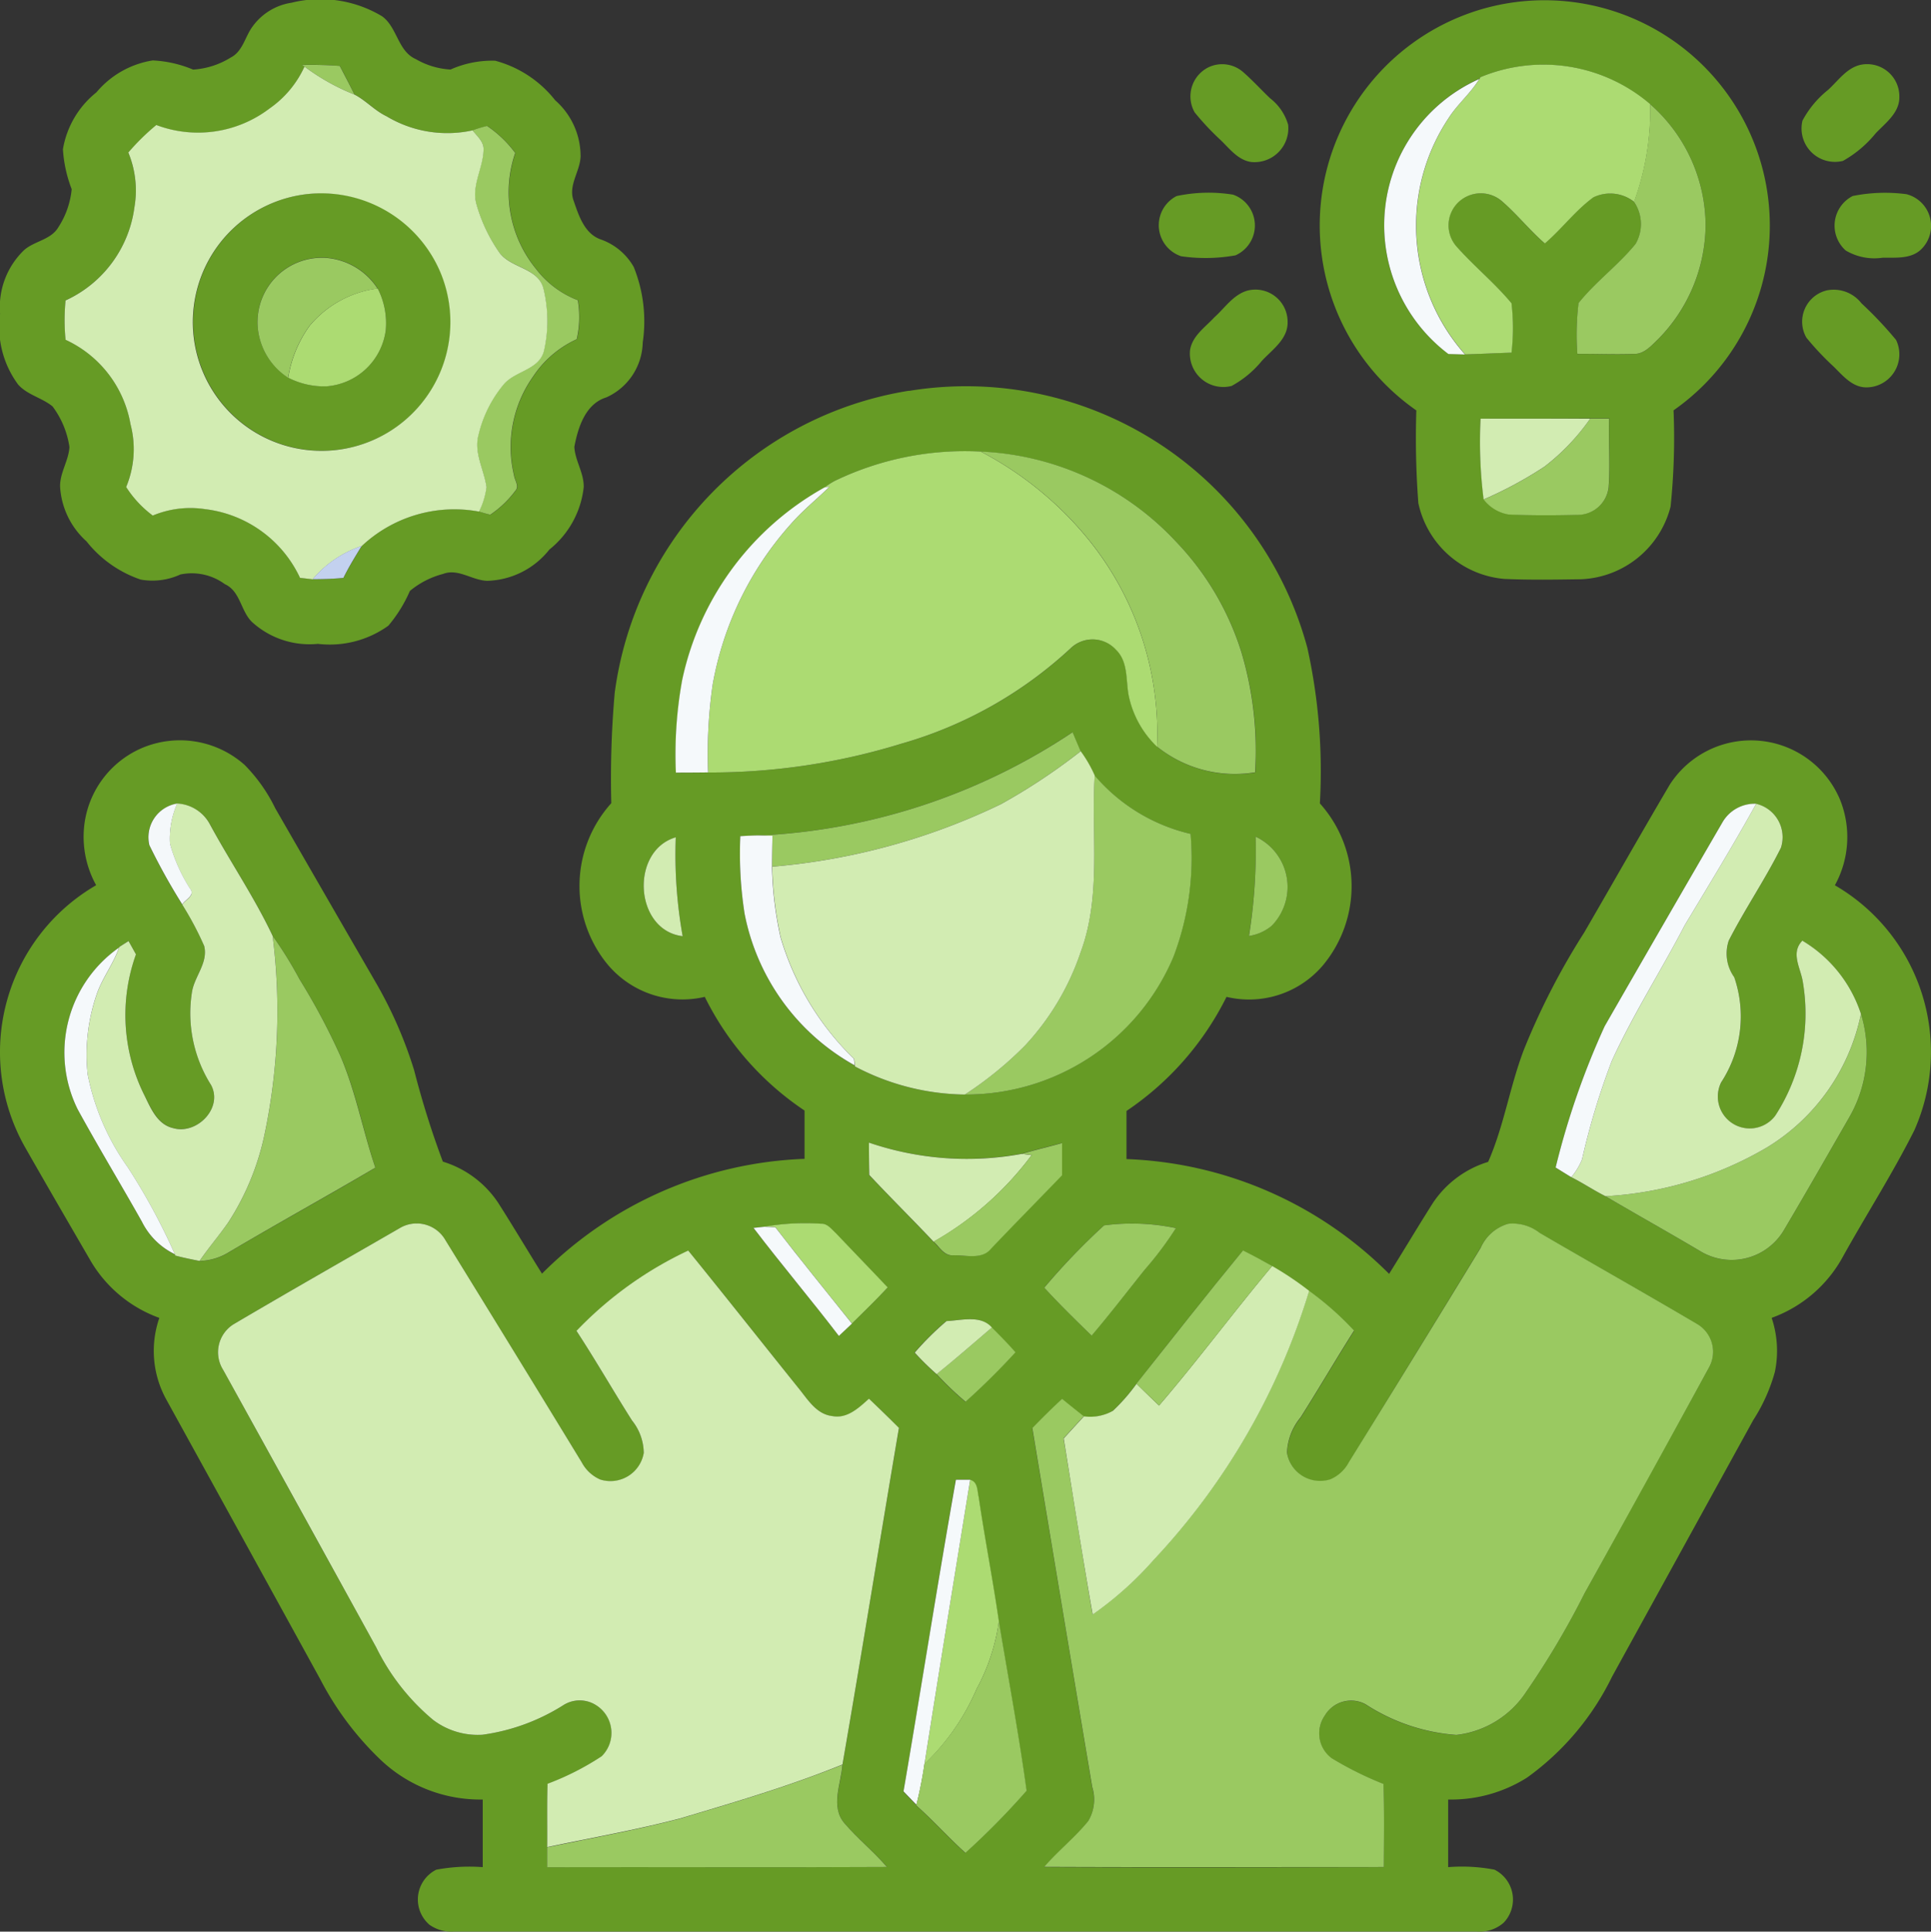 <?xml version="1.0" encoding="UTF-8"?>
<svg xmlns="http://www.w3.org/2000/svg" width="59.987" height="60" viewBox="0 0 59.987 60">
  <rect x="0" y="0" width="59.987" height="60" fill="#333333" stroke="none"/>
  <g id="Group_2706" data-name="Group 2706" transform="translate(-1228.058 -4088.5)">
    <g id="Group_2681" data-name="Group 2681" transform="translate(1228.058 4088.5)">
      <g id="Group_2677" data-name="Group 2677">
        <path id="Path_3160" data-name="Path 3160" d="M25.089,16.07a3.724,3.724,0,0,1,2.815.421c.477.347.485,1.085,1.051,1.332a2.412,2.412,0,0,0,1.075.322,3.174,3.174,0,0,1,1.386-.274A3.525,3.525,0,0,1,33.281,19.1a2.312,2.312,0,0,1,.789,1.75c-.02.47-.395.9-.214,1.376.159.462.339,1.027.851,1.2a1.9,1.9,0,0,1,1.015.854A4.512,4.512,0,0,1,36,26.628a1.915,1.915,0,0,1-1.129,1.7c-.652.2-.881.934-.995,1.536.022.43.3.81.291,1.25A2.872,2.872,0,0,1,33.1,33.055a2.544,2.544,0,0,1-1.931.971c-.47-.013-.9-.394-1.371-.214a2.657,2.657,0,0,0-1.031.529,4.353,4.353,0,0,1-.669,1.079,3.113,3.113,0,0,1-2.187.564,2.653,2.653,0,0,1-2.054-.684c-.349-.345-.357-.954-.839-1.171a1.735,1.735,0,0,0-1.38-.3,2.072,2.072,0,0,1-1.231.159A3.632,3.632,0,0,1,18.721,32.8a2.475,2.475,0,0,1-.82-1.695c-.011-.435.267-.81.29-1.236a2.771,2.771,0,0,0-.524-1.26c-.327-.269-.782-.355-1.071-.681a3.007,3.007,0,0,1-.559-2.194,2.456,2.456,0,0,1,.749-1.984c.324-.282.832-.316,1.061-.707a2.618,2.618,0,0,0,.414-1.182,4.139,4.139,0,0,1-.272-1.24,2.863,2.863,0,0,1,1.04-1.767,2.861,2.861,0,0,1,1.749-.992,3.667,3.667,0,0,1,1.254.285,2.514,2.514,0,0,0,1.17-.375c.374-.19.442-.645.675-.959A1.825,1.825,0,0,1,25.089,16.07ZM25.414,18l.08.05a3.2,3.2,0,0,1-1.087,1.311,3.668,3.668,0,0,1-3.516.512,7.027,7.027,0,0,0-.87.855,3.068,3.068,0,0,1,.19,1.7,3.716,3.716,0,0,1-2.139,2.886,6.146,6.146,0,0,0,0,1.222,3.557,3.557,0,0,1,2.017,2.622,3.05,3.05,0,0,1-.135,1.951,3.362,3.362,0,0,0,.827.887,3.032,3.032,0,0,1,1.619-.2,3.741,3.741,0,0,1,2.955,2.135c.131.014.262.03.394.045.32,0,.639-.014.956-.04.169-.344.369-.669.569-.994a4.2,4.2,0,0,1,3.642-1.069c.117.038.236.071.355.1a3.2,3.2,0,0,0,.777-.741c.134-.142-.021-.329-.04-.486a3.792,3.792,0,0,1,.595-3.067,3.223,3.223,0,0,1,1.354-1.157,3.1,3.1,0,0,0,.034-1.21,2.972,2.972,0,0,1-1.3-.975,3.762,3.762,0,0,1-.645-3.6,3.579,3.579,0,0,0-.876-.839,3.828,3.828,0,0,0-.451.137,3.665,3.665,0,0,1-2.671-.436c-.367-.172-.637-.492-1-.676-.145-.3-.3-.594-.456-.89A11.523,11.523,0,0,0,25.414,18Z" transform="translate(-16.034 -15.985)" fill="#669b25"></path>
      </g>
      <g id="Group_2678" data-name="Group 2678" transform="translate(40.998 0.008)">
        <path id="Path_3161" data-name="Path 3161" d="M349.149,16.3a7,7,0,0,1,5.875,12.485,20.732,20.732,0,0,1-.092,2.99,3,3,0,0,1-2.769,2.256c-.8.012-1.6.026-2.4-.01a2.992,2.992,0,0,1-2.667-2.357,26.933,26.933,0,0,1-.062-2.877A7,7,0,0,1,349.149,16.3Zm-.126,2.136-.033.05a4.987,4.987,0,0,0-.959,8.545l.517.015c.479-.015.959-.038,1.439-.054a6.706,6.706,0,0,0,0-1.535c-.527-.635-1.177-1.16-1.722-1.779a.992.992,0,0,1,.191-1.455,1.007,1.007,0,0,1,1.21.045c.484.411.877.916,1.357,1.332.527-.451.946-1.022,1.507-1.432a1.2,1.2,0,0,1,1.266.14,1.223,1.223,0,0,1,.05,1.31c-.537.66-1.24,1.171-1.771,1.836a8.321,8.321,0,0,0-.038,1.579c.581-.007,1.162.019,1.742,0,.331.017.559-.26.776-.466a5.1,5.1,0,0,0,1.466-3.521,5.038,5.038,0,0,0-1.724-3.77A5.1,5.1,0,0,0,349.023,18.438Zm.006,10.6a14.27,14.27,0,0,0,.1,2.511,1.231,1.231,0,0,0,.771.466c.711.034,1.426.029,2.139.013a.967.967,0,0,0,.972-.857c.051-.71-.005-1.422.016-2.134l-.587,0C351.3,29.043,350.164,29.041,349.029,29.042Z" transform="translate(-344.033 -16.047)" fill="#669b25"></path>
      </g>
      <path id="Path_3162" data-name="Path 3162" d="M312.447,32a.99.99,0,0,1,1.06.149c.295.257.559.547.841.817a1.6,1.6,0,0,1,.562.822,1.051,1.051,0,0,1-1.149,1.159c-.414-.061-.672-.42-.956-.689a8.187,8.187,0,0,1-.8-.855A1.007,1.007,0,0,1,312.447,32Z" transform="translate(-274.894 -29.915)" fill="#669b25"></path>
      <path id="Path_3163" data-name="Path 3163" d="M465.488,31.895a1,1,0,0,1,1.237.981c.013.5-.431.816-.741,1.145a3.532,3.532,0,0,1-1.01.85,1.037,1.037,0,0,1-1.259-1.249,3.066,3.066,0,0,1,.79-.951C464.814,32.393,465.068,32.008,465.488,31.895Z" transform="translate(-407.721 -29.874)" fill="#669b25"></path>
      <g id="Group_2679" data-name="Group 2679" transform="translate(6.001 5.998)">
        <path id="Path_3164" data-name="Path 3164" d="M67.556,64a4,4,0,1,1-2.9,1.842A4,4,0,0,1,67.556,64Zm-1.511,4.1a2.076,2.076,0,0,0,.95,1.6,2.453,2.453,0,0,0,1.175.269,2.01,2.01,0,0,0,1.855-1.741,2.365,2.365,0,0,0-.25-1.3,2.1,2.1,0,0,0-1.6-.954A2,2,0,0,0,66.045,68.1Z" transform="translate(-64.043 -63.968)" fill="#669b25"></path>
      </g>
      <path id="Path_3165" data-name="Path 3165" d="M304.6,63.989a4.78,4.78,0,0,1,1.754-.044,1.015,1.015,0,0,1,.076,1.885,5.25,5.25,0,0,1-1.69.028A1.017,1.017,0,0,1,304.6,63.989Z" transform="translate(-268.049 -57.899)" fill="#669b25"></path>
      <path id="Path_3166" data-name="Path 3166" d="M472.551,64.01a5.11,5.11,0,0,1,1.667-.057,1.016,1.016,0,0,1,.486,1.687c-.314.337-.809.28-1.224.287a1.747,1.747,0,0,1-1.147-.225A1.034,1.034,0,0,1,472.551,64.01Z" transform="translate(-414.996 -57.922)" fill="#669b25"></path>
      <path id="Path_3167" data-name="Path 3167" d="M313.519,87.939a1,1,0,0,1,1.241.97c.016.537-.474.861-.8,1.214a3.17,3.17,0,0,1-.94.779,1.038,1.038,0,0,1-1.291-1.111c.069-.445.47-.711.754-1.019C312.812,88.479,313.074,88.062,313.519,87.939Z" transform="translate(-274.76 -78.914)" fill="#669b25"></path>
      <path id="Path_3168" data-name="Path 3168" d="M464.664,87.939a1.091,1.091,0,0,1,1.077.4,11.868,11.868,0,0,1,1.076,1.139,1.028,1.028,0,0,1-.907,1.474c-.444.007-.739-.357-1.025-.639a8.855,8.855,0,0,1-.854-.906A1,1,0,0,1,464.664,87.939Z" transform="translate(-407.915 -78.919)" fill="#669b25"></path>
      <g id="Group_2680" data-name="Group 2680" transform="translate(0.001 12.002)">
        <path id="Path_3169" data-name="Path 3169" d="M44.275,112.146a10.978,10.978,0,0,1,12.38,7.992,17.717,17.717,0,0,1,.386,4.821,3.843,3.843,0,0,1,.095,5.03,3.011,3.011,0,0,1-2.995.979,9.21,9.21,0,0,1-3.107,3.544c0,.5,0,1,0,1.495a12.139,12.139,0,0,1,8.158,3.566c.455-.729.895-1.467,1.355-2.194a3.168,3.168,0,0,1,1.722-1.285c.494-1.121.674-2.347,1.112-3.489a22.088,22.088,0,0,1,1.871-3.634c.889-1.531,1.761-3.072,2.662-4.6a3,3,0,0,1,5.294.492,3.1,3.1,0,0,1-.168,2.639,5.987,5.987,0,0,1,2.469,7.61c-.671,1.337-1.481,2.6-2.211,3.91a4.112,4.112,0,0,1-2.222,1.917,3.222,3.222,0,0,1,.1,1.679,5.4,5.4,0,0,1-.674,1.5q-2.192,3.982-4.384,7.966a8.36,8.36,0,0,1-2.64,3.135,4.414,4.414,0,0,1-2.452.681q0,1.05,0,2.1a5.383,5.383,0,0,1,1.44.079,1.038,1.038,0,0,1,.285,1.647A1.13,1.13,0,0,1,61.9,160H30.156a1.175,1.175,0,0,1-.777-.211,1.035,1.035,0,0,1,.212-1.709,5.574,5.574,0,0,1,1.444-.08c0-.7,0-1.4,0-2.1a4.494,4.494,0,0,1-3.175-1.236,9.478,9.478,0,0,1-1.87-2.495q-2.387-4.344-4.78-8.685a3.127,3.127,0,0,1-.221-2.544,4.083,4.083,0,0,1-2.13-1.764c-.687-1.184-1.375-2.367-2.052-3.556a5.993,5.993,0,0,1,2.219-8.12,3.1,3.1,0,0,1-.346-2.021,2.99,2.99,0,0,1,1.819-2.261,3.024,3.024,0,0,1,3.141.547,5.06,5.06,0,0,1,.949,1.344q1.567,2.722,3.14,5.441a13.186,13.186,0,0,1,1.176,2.7,27.532,27.532,0,0,0,.891,2.836,3.176,3.176,0,0,1,1.725,1.289c.461.724.9,1.464,1.355,2.191a12.142,12.142,0,0,1,8.157-3.566q0-.752,0-1.5a9.1,9.1,0,0,1-3.1-3.532,3.033,3.033,0,0,1-3.055-1.051,3.84,3.84,0,0,1,.151-4.965,30.277,30.277,0,0,1,.107-3.435,10.962,10.962,0,0,1,9.14-9.376Zm-2.317,2.8a2.714,2.714,0,0,0-.3.2,8.974,8.974,0,0,0-4.424,5.992,12.949,12.949,0,0,0-.194,2.867q.5,0,1-.006a20.117,20.117,0,0,0,5.992-.891,12.936,12.936,0,0,0,5.264-2.96.982.982,0,0,1,1.42.042c.376.367.3.926.387,1.4a3.053,3.053,0,0,0,.885,1.609,3.86,3.86,0,0,0,3.046.8,10.694,10.694,0,0,0-.419-3.712,8.7,8.7,0,0,0-2.036-3.452,8.808,8.808,0,0,0-6.066-2.8A9.306,9.306,0,0,0,41.958,114.947Zm-2.312,11.01c-.2,0-.406.011-.609.022a12.106,12.106,0,0,0,.132,2.406,6.89,6.89,0,0,0,3.419,4.715l0,.029a7.474,7.474,0,0,0,3.42.874,6.993,6.993,0,0,0,6.482-4.28,8.628,8.628,0,0,0,.531-3.816,5.568,5.568,0,0,1-2.981-1.817,3.959,3.959,0,0,0-.434-.751l-.251-.59A19.148,19.148,0,0,1,39.645,125.956Zm-18.969.3A19.22,19.22,0,0,0,21.7,128.1a9.885,9.885,0,0,1,.682,1.285c.132.534-.322.959-.385,1.469a4.175,4.175,0,0,0,.6,2.852c.379.719-.449,1.551-1.18,1.337-.491-.115-.692-.631-.9-1.036a5.562,5.562,0,0,1-.254-4.361c-.077-.139-.154-.276-.231-.414l-.285.182-.009.024a3.98,3.98,0,0,0-1.287,5.024c.644,1.176,1.34,2.325,2,3.495a2.216,2.216,0,0,0,1.026,1.014l.01.035c.251.064.5.117.756.169a1.842,1.842,0,0,0,.849-.237c1.525-.906,3.084-1.757,4.61-2.662-.387-1.151-.6-2.359-1.09-3.477a20.169,20.169,0,0,0-1.261-2.367,12.348,12.348,0,0,0-.839-1.355c-.564-1.194-1.316-2.3-1.947-3.462a1.221,1.221,0,0,0-1.019-.649A1.061,1.061,0,0,0,20.676,126.255Zm48.882-.726q-1.843,3.171-3.67,6.351a24.587,24.587,0,0,0-1.524,4.39c.161.1.322.2.486.3.364.18.7.41,1.062.591.994.584,2,1.145,2.991,1.734a1.884,1.884,0,0,0,2.564-.7c.684-1.155,1.35-2.32,2.019-3.485a4.049,4.049,0,0,0,.364-3.211,4.14,4.14,0,0,0-1.82-2.274c-.376.385-.051.849.015,1.286a5.822,5.822,0,0,1-.857,4.15.991.991,0,0,1-1.68-1.036,3.743,3.743,0,0,0,.406-3.265,1.26,1.26,0,0,1-.171-1.136c.5-.981,1.13-1.9,1.622-2.885a1.067,1.067,0,0,0-.77-1.366A1.156,1.156,0,0,0,69.558,125.529Zm-14.513.461a16.9,16.9,0,0,1-.21,3.086,1.433,1.433,0,0,0,.706-.316A1.726,1.726,0,0,0,55.045,125.99Zm-17.8,3.095a14.375,14.375,0,0,1-.214-3.072C35.608,126.429,35.74,128.9,37.247,129.085Zm5.786,6.41q0,.5,0,1c.659.7,1.341,1.379,2,2.076.184.165.326.447.61.426.386-.018.891.141,1.171-.205.731-.769,1.476-1.522,2.211-2.286q0-.5,0-1c-.415.116-.835.212-1.249.335A9.423,9.423,0,0,1,43.033,135.495ZM28.444,138.16c-1.721.992-3.449,1.975-5.159,2.984a1.026,1.026,0,0,0-.312,1.412q2.377,4.312,4.757,8.623a6.855,6.855,0,0,0,1.764,2.247,2.3,2.3,0,0,0,1.536.462,6.3,6.3,0,0,0,2.5-.912.945.945,0,0,1,1.027-.006,1.016,1.016,0,0,1,.174,1.591,8.386,8.386,0,0,1-1.682.855c-.02.656-.005,1.311-.011,1.967,0,.206,0,.412,0,.62,3.519-.009,7.037.01,10.556-.009-.412-.48-.907-.879-1.319-1.357-.444-.517-.1-1.226-.062-1.82.6-3.481,1.161-6.971,1.754-10.455-.3-.309-.616-.61-.931-.907-.314.281-.671.627-1.134.54-.511-.06-.784-.546-1.081-.9-1.131-1.415-2.254-2.836-3.4-4.242a11.64,11.64,0,0,0-3.472,2.495c.6.914,1.141,1.862,1.726,2.785a1.63,1.63,0,0,1,.364,1.007,1.049,1.049,0,0,1-1.352.825,1.184,1.184,0,0,1-.574-.534q-2.109-3.45-4.231-6.895A1.029,1.029,0,0,0,28.444,138.16Zm11.338-.05-.336.036c.864,1.134,1.786,2.224,2.652,3.355l.406-.382c.374-.371.752-.736,1.11-1.122-.536-.566-1.077-1.127-1.615-1.691-.132-.121-.256-.3-.459-.287A7.4,7.4,0,0,0,39.783,138.11Zm10.553-.042A20.909,20.909,0,0,0,48.477,140c.472.515.974,1,1.472,1.49.567-.667,1.1-1.362,1.647-2.046a10.494,10.494,0,0,0,.971-1.294A6.616,6.616,0,0,0,50.336,138.067Zm11.7.691c-1.356,2.231-2.729,4.452-4.094,6.679a1.163,1.163,0,0,1-.57.525,1.043,1.043,0,0,1-1.349-.829,1.829,1.829,0,0,1,.421-1.091c.565-.895,1.1-1.811,1.664-2.7a9.423,9.423,0,0,0-1.4-1.236,9.879,9.879,0,0,0-1.15-.772c-.3-.169-.6-.331-.906-.484-1.122,1.364-2.216,2.752-3.312,4.139a5.683,5.683,0,0,1-.735.842,1.442,1.442,0,0,1-.9.172c-.226-.179-.451-.357-.674-.541-.316.294-.624.6-.924.907q.926,5.576,1.86,11.15a1.306,1.306,0,0,1-.126,1.06c-.415.511-.935.925-1.367,1.421,3.517.015,7.035.006,10.552,0,.005-.86.019-1.721-.011-2.581a10.673,10.673,0,0,1-1.609-.8.963.963,0,0,1-.214-1.322.947.947,0,0,1,1.269-.352,5.973,5.973,0,0,0,2.82.952,3.005,3.005,0,0,0,2.169-1.34,25.778,25.778,0,0,0,1.81-3.056q1.942-3.514,3.875-7.031a1,1,0,0,0-.362-1.329c-1.626-.964-3.276-1.889-4.909-2.842a1.355,1.355,0,0,0-.977-.279A1.338,1.338,0,0,0,62.039,138.759Zm-16.6,2.28a9.022,9.022,0,0,0-.989.979,8.6,8.6,0,0,0,.681.669,10.087,10.087,0,0,0,.9.86q.812-.729,1.551-1.536c-.231-.27-.484-.52-.734-.772C46.507,140.838,45.9,141.018,45.443,141.038Zm-1.336,14.611.4.416-.005.016c.534.469,1,1,1.531,1.477a23.419,23.419,0,0,0,1.9-1.93c-.241-1.76-.57-3.51-.861-5.262-.186-1.289-.437-2.566-.626-3.854-.049-.2-.021-.479-.266-.546h-.444C45.164,149.189,44.659,152.423,44.106,155.649Z" transform="translate(-16.04 -112.006)" fill="#669b25"></path>
      </g>
    </g>
    <g id="Group_2682" data-name="Group 2682" transform="translate(1234.259 4090.516)">
      <path id="Path_3170" data-name="Path 3170" d="M91.07,32.112a11.523,11.523,0,0,1,1.175.029c.154.3.311.59.456.89a6.7,6.7,0,0,1-1.551-.869Z" transform="translate(-87.891 -32.109)" fill="#9ac961"></path>
      <path id="Path_3171" data-name="Path 3171" d="M133.46,47.417a3.828,3.828,0,0,1,.451-.137,3.579,3.579,0,0,1,.876.839,3.762,3.762,0,0,0,.645,3.6,2.973,2.973,0,0,0,1.3.975,3.1,3.1,0,0,1-.034,1.21,3.223,3.223,0,0,0-1.354,1.157,3.792,3.792,0,0,0-.595,3.067c.019.157.174.344.04.486a3.2,3.2,0,0,1-.777.741c-.119-.029-.237-.062-.355-.1a2.352,2.352,0,0,0,.232-.759c-.074-.544-.4-1.069-.246-1.629a3.809,3.809,0,0,1,.8-1.585c.362-.4,1.084-.435,1.232-1.019a4.188,4.188,0,0,0-.011-1.912c-.145-.67-1-.645-1.371-1.136a5.009,5.009,0,0,1-.719-1.517c-.159-.584.225-1.13.224-1.709C133.8,47.751,133.594,47.594,133.46,47.417Z" transform="translate(-124.983 -45.384)" fill="#9ac961"></path>
      <path id="Path_3172" data-name="Path 3172" d="M388.071,120l.587,0c-.021.711.035,1.424-.016,2.134a.967.967,0,0,1-.972.857c-.712.016-1.427.021-2.139-.012a1.231,1.231,0,0,1-.771-.466,12.354,12.354,0,0,0,1.891-1.02A6.723,6.723,0,0,0,388.071,120Z" transform="translate(-344.871 -109.014)" fill="#9ac961"></path>
      <path id="Path_3173" data-name="Path 3173" d="M204.89,201.149a19.148,19.148,0,0,0,9.713-3.209l.251.59a18.738,18.738,0,0,1-2.482,1.646,20.222,20.222,0,0,1-7.107,1.939c0-.319.009-.637.015-.955Z" transform="translate(-187.484 -177.212)" fill="#9ac961"></path>
      <path id="Path_3174" data-name="Path 3174" d="M259.852,208.67a5.567,5.567,0,0,0,2.981,1.817,8.628,8.628,0,0,1-.531,3.816,6.993,6.993,0,0,1-6.482,4.28,11.231,11.231,0,0,0,1.874-1.527,8.005,8.005,0,0,0,1.721-2.891C260.07,212.406,259.74,210.5,259.852,208.67Z" transform="translate(-232.048 -186.601)" fill="#9ac961"></path>
      <path id="Path_3175" data-name="Path 3175" d="M326.62,223.88a1.726,1.726,0,0,1,.5,2.77,1.433,1.433,0,0,1-.706.316A16.9,16.9,0,0,0,326.62,223.88Z" transform="translate(-293.815 -199.909)" fill="#9ac961"></path>
      <path id="Path_3176" data-name="Path 3176" d="M67.909,248.55a12.347,12.347,0,0,1,.839,1.355,20.172,20.172,0,0,1,1.261,2.367c.485,1.119.7,2.326,1.09,3.477-1.526.9-3.085,1.756-4.61,2.662a1.841,1.841,0,0,1-.849.237c.279-.411.6-.787.889-1.195a8.07,8.07,0,0,0,1.13-2.742A18.539,18.539,0,0,0,67.909,248.55Z" transform="translate(-65.64 -221.496)" fill="#9ac961"></path>
      <path id="Path_3177" data-name="Path 3177" d="M422.977,267.94a4.049,4.049,0,0,1-.364,3.211c-.669,1.165-1.335,2.33-2.019,3.485a1.884,1.884,0,0,1-2.564.7c-.991-.589-2-1.15-2.991-1.734a11.082,11.082,0,0,0,5.011-1.511A6.341,6.341,0,0,0,422.977,267.94Z" transform="translate(-371.366 -238.462)" fill="#9ac961"></path>
      <path id="Path_3178" data-name="Path 3178" d="M286.54,320.672a1.338,1.338,0,0,1,.849-.742,1.355,1.355,0,0,1,.977.279c1.632.954,3.282,1.879,4.909,2.842a1,1,0,0,1,.362,1.329q-1.924,3.523-3.875,7.031a25.78,25.78,0,0,1-1.81,3.056,3.005,3.005,0,0,1-2.169,1.34,5.973,5.973,0,0,1-2.82-.952.947.947,0,0,0-1.269.352.963.963,0,0,0,.214,1.322,10.673,10.673,0,0,0,1.609.8c.03.86.016,1.721.011,2.581-3.517,0-7.035.01-10.552-.005.432-.5.952-.91,1.367-1.421a1.306,1.306,0,0,0,.126-1.06q-.937-5.572-1.86-11.15c.3-.31.607-.614.924-.907.223.184.448.362.674.541-.21.227-.42.457-.629.687.3,1.824.584,3.649.9,5.47a10.676,10.676,0,0,0,1.889-1.69,21.149,21.149,0,0,0,4.837-8.365,9.422,9.422,0,0,1,1.4,1.236c-.567.894-1.1,1.81-1.664,2.7a1.829,1.829,0,0,0-.421,1.091,1.043,1.043,0,0,0,1.349.829,1.163,1.163,0,0,0,.57-.525C283.811,325.124,285.183,322.9,286.54,320.672Z" transform="translate(-246.74 -283.933)" fill="#9ac961"></path>
      <path id="Path_3179" data-name="Path 3179" d="M156.126,456.186c1.7-.506,3.4-1.006,5.049-1.676-.042.594-.381,1.3.063,1.82.411.479.906.877,1.319,1.357-3.519.019-7.037,0-10.556.009,0-.208,0-.414,0-.62C153.379,456.791,154.765,456.542,156.126,456.186Z" transform="translate(-141.205 -401.712)" fill="#9ac961"></path>
    </g>
    <g id="Group_2683" data-name="Group 2683" transform="translate(1237.011 4090.513)">
      <path id="Path_3180" data-name="Path 3180" d="M369.973,32.474a5.1,5.1,0,0,1,5.277.837,8.356,8.356,0,0,1-.5,3.035,1.2,1.2,0,0,0-1.266-.14c-.561.41-.98.981-1.507,1.432-.48-.416-.874-.921-1.357-1.332a1.007,1.007,0,0,0-1.21-.045.992.992,0,0,0-.191,1.455c.545.619,1.195,1.144,1.722,1.779a6.7,6.7,0,0,1,0,1.535c-.48.016-.96.039-1.439.054a6.026,6.026,0,0,1-.5-7.359c.276-.431.68-.762.944-1.2Z" transform="translate(-332.938 -32.089)" fill="#acdb72"></path>
      <path id="Path_3181" data-name="Path 3181" d="M88.326,88.829A3.294,3.294,0,0,1,90.44,87.67a2.365,2.365,0,0,1,.25,1.3,2.01,2.01,0,0,1-1.855,1.741,2.453,2.453,0,0,1-1.175-.269A3.785,3.785,0,0,1,88.326,88.829Z" transform="translate(-87.66 -80.723)" fill="#acdb72"></path>
      <path id="Path_3182" data-name="Path 3182" d="M195.915,128.964a9.306,9.306,0,0,1,4.55-.916,10.713,10.713,0,0,1,3.141,2.489,9.579,9.579,0,0,1,2.334,6.68,3.053,3.053,0,0,1-.885-1.609c-.086-.474-.011-1.032-.387-1.4a.982.982,0,0,0-1.42-.043,12.936,12.936,0,0,1-5.264,2.96,20.117,20.117,0,0,1-5.992.891,15.178,15.178,0,0,1,.144-2.737,10.138,10.138,0,0,1,2.407-4.955c.371-.429.814-.787,1.221-1.181l-.154.02A2.714,2.714,0,0,1,195.915,128.964Z" transform="translate(-178.949 -116.034)" fill="#acdb72"></path>
      <path id="Path_3183" data-name="Path 3183" d="M205.99,320.1a7.4,7.4,0,0,1,1.759-.092c.2-.013.326.166.459.287.537.564,1.079,1.125,1.615,1.691-.357.386-.736.751-1.11,1.122-.8-.995-1.6-1.985-2.381-2.994Z" transform="translate(-191.199 -284.01)" fill="#acdb72"></path>
      <path id="Path_3184" data-name="Path 3184" d="M247.219,383.7c.245.068.217.346.266.546.189,1.287.44,2.565.626,3.854a6.174,6.174,0,0,1-.692,2.1,7.1,7.1,0,0,1-1.619,2.331C246.261,389.582,246.742,386.641,247.219,383.7Z" transform="translate(-226.033 -339.75)" fill="#acdb72"></path>
    </g>
    <g id="Group_2685" data-name="Group 2685" transform="translate(1230.063 4090.568)">
      <g id="Group_2684" data-name="Group 2684">
        <path id="Path_3185" data-name="Path 3185" d="M39.53,32.53a6.7,6.7,0,0,0,1.551.869c.359.184.629.5,1,.676a3.665,3.665,0,0,0,2.671.436c.134.176.337.334.341.576,0,.579-.382,1.125-.224,1.709a5.009,5.009,0,0,0,.719,1.517c.366.491,1.226.466,1.371,1.136a4.188,4.188,0,0,1,.011,1.912c-.149.584-.87.619-1.232,1.019a3.809,3.809,0,0,0-.8,1.585c-.155.56.172,1.085.246,1.629a2.352,2.352,0,0,1-.232.759,4.2,4.2,0,0,0-3.642,1.069,3.4,3.4,0,0,0-1.525,1.034c-.131-.015-.262-.031-.394-.045a3.741,3.741,0,0,0-2.955-2.135,3.032,3.032,0,0,0-1.619.2,3.362,3.362,0,0,1-.827-.887,3.05,3.05,0,0,0,.135-1.951,3.557,3.557,0,0,0-2.017-2.622,6.147,6.147,0,0,1,0-1.222A3.716,3.716,0,0,0,34.247,36.9a3.068,3.068,0,0,0-.19-1.7,7.027,7.027,0,0,1,.87-.855,3.668,3.668,0,0,0,3.516-.512A3.2,3.2,0,0,0,39.53,32.53Zm.055,3.964a4,4,0,1,0,4.162,2.416A4.021,4.021,0,0,0,39.585,36.494Z" transform="translate(-32.076 -32.53)" fill="#d2ecb2"></path>
      </g>
      <path id="Path_3186" data-name="Path 3186" d="M383.945,120.008c1.135,0,2.271,0,3.406,0a6.722,6.722,0,0,1-1.42,1.49,12.355,12.355,0,0,1-1.891,1.02A14.273,14.273,0,0,1,383.945,120.008Z" transform="translate(-339.956 -109.073)" fill="#d2ecb2"></path>
      <path id="Path_3187" data-name="Path 3187" d="M215,204.306a18.738,18.738,0,0,0,2.482-1.646,3.958,3.958,0,0,1,.434.751c-.113,1.83.217,3.736-.437,5.495a8.005,8.005,0,0,1-1.721,2.891,11.231,11.231,0,0,1-1.874,1.527,7.474,7.474,0,0,1-3.42-.874l0-.029-.02-.2a8.7,8.7,0,0,1-2.281-3.775,11.234,11.234,0,0,1-.266-2.2A20.222,20.222,0,0,0,215,204.306Z" transform="translate(-185.914 -181.394)" fill="#d2ecb2"></path>
      <path id="Path_3188" data-name="Path 3188" d="M40.387,215.66a1.221,1.221,0,0,1,1.019.649c.631,1.164,1.384,2.269,1.947,3.462a18.539,18.539,0,0,1-.25,6.162,8.07,8.07,0,0,1-1.13,2.742c-.284.407-.61.784-.889,1.195-.252-.051-.5-.1-.756-.169l-.01-.035a19.612,19.612,0,0,0-1.462-2.7,7.441,7.441,0,0,1-1.249-2.89,5.767,5.767,0,0,1,.281-2.486c.175-.511.519-.942.695-1.452l.009-.024.285-.182c.077.137.154.275.231.414a5.562,5.562,0,0,0,.254,4.361c.2.4.4.921.9,1.036.731.214,1.559-.619,1.18-1.337a4.175,4.175,0,0,1-.6-2.852c.063-.51.517-.935.385-1.469a9.887,9.887,0,0,0-.682-1.285c.1-.154.414-.282.242-.491a5.16,5.16,0,0,1-.624-1.4A2.709,2.709,0,0,1,40.387,215.66Z" transform="translate(-36.889 -192.77)" fill="#d2ecb2"></path>
      <path id="Path_3189" data-name="Path 3189" d="M412.285,215.73a1.067,1.067,0,0,1,.77,1.366c-.492.986-1.119,1.9-1.622,2.885a1.26,1.26,0,0,0,.171,1.136,3.743,3.743,0,0,1-.406,3.265.991.991,0,0,0,1.68,1.036,5.822,5.822,0,0,0,.857-4.15c-.066-.437-.391-.9-.015-1.286a4.14,4.14,0,0,1,1.82,2.274,6.341,6.341,0,0,1-2.926,4.152,11.082,11.082,0,0,1-5.011,1.511c-.362-.181-.7-.411-1.062-.591a2.031,2.031,0,0,0,.334-.552,22.466,22.466,0,0,1,.925-3.059c.667-1.451,1.529-2.8,2.265-4.214C410.816,218.252,411.577,217.007,412.285,215.73Z" transform="translate(-359.734 -192.831)" fill="#d2ecb2"></path>
      <path id="Path_3190" data-name="Path 3190" d="M177.23,227.132c-1.506-.181-1.639-2.656-.214-3.072A14.374,14.374,0,0,0,177.23,227.132Z" transform="translate(-158.028 -200.12)" fill="#d2ecb2"></path>
      <path id="Path_3191" data-name="Path 3191" d="M231.99,299.92a9.423,9.423,0,0,0,4.751.35l.306.037A9.852,9.852,0,0,1,234,303c-.661-.7-1.344-1.375-2-2.076Q231.991,300.421,231.99,299.92Z" transform="translate(-207.002 -266.497)" fill="#d2ecb2"></path>
      <path id="Path_3192" data-name="Path 3192" d="M75.888,320.158a1.029,1.029,0,0,1,1.436.372q2.124,3.442,4.231,6.895a1.184,1.184,0,0,0,.574.534,1.049,1.049,0,0,0,1.352-.825,1.63,1.63,0,0,0-.364-1.007c-.585-.922-1.127-1.871-1.726-2.785a11.64,11.64,0,0,1,3.472-2.495c1.142,1.406,2.265,2.827,3.4,4.242.3.359.57.845,1.081.9.462.087.82-.259,1.134-.54.315.3.626.6.931.907-.592,3.484-1.151,6.974-1.754,10.455-1.645.67-3.349,1.17-5.049,1.676-1.361.356-2.747.6-4.125.89.006-.656-.009-1.311.011-1.967a8.388,8.388,0,0,0,1.682-.855A1.016,1.016,0,0,0,82,334.969a.945.945,0,0,0-1.027.006,6.3,6.3,0,0,1-2.5.912,2.3,2.3,0,0,1-1.536-.462,6.855,6.855,0,0,1-1.764-2.247q-2.374-4.314-4.757-8.623a1.026,1.026,0,0,1,.312-1.412C72.44,322.133,74.167,321.151,75.888,320.158Z" transform="translate(-65.488 -284.071)" fill="#d2ecb2"></path>
      <path id="Path_3193" data-name="Path 3193" d="M283.327,334.924c1.211-1.411,2.319-2.909,3.514-4.334a9.883,9.883,0,0,1,1.15.772,21.149,21.149,0,0,1-4.837,8.365,10.676,10.676,0,0,1-1.889,1.69c-.321-1.821-.607-3.646-.9-5.47.209-.23.419-.46.629-.687a1.442,1.442,0,0,0,.9-.172,5.684,5.684,0,0,0,.735-.842Q282.971,334.586,283.327,334.924Z" transform="translate(-249.326 -293.334)" fill="#d2ecb2"></path>
    </g>
    <g id="Group_2686" data-name="Group 2686" transform="translate(1230.055 4090.947)">
      <path id="Path_3194" data-name="Path 3194" d="M360.03,40.375a4.973,4.973,0,0,1,2.949-4.8c-.264.439-.667.77-.944,1.2a6.026,6.026,0,0,0,.5,7.359l-.517-.015A5.013,5.013,0,0,1,360.03,40.375Z" transform="translate(-319.02 -35.57)" fill="#f5f9fb"></path>
      <path id="Path_3195" data-name="Path 3195" d="M184.191,142.972a8.974,8.974,0,0,1,4.424-5.992l.154-.02c-.407.394-.85.752-1.221,1.181a10.138,10.138,0,0,0-2.407,4.955,15.178,15.178,0,0,0-.144,2.737q-.5.006-1,.006A12.949,12.949,0,0,1,184.191,142.972Z" transform="translate(-164.998 -124.287)" fill="#f5f9fb"></path>
      <path id="Path_3196" data-name="Path 3196" d="M407.844,216.287a1.156,1.156,0,0,1,1.037-.557c-.707,1.277-1.469,2.522-2.221,3.774-.736,1.415-1.6,2.762-2.265,4.214a22.466,22.466,0,0,0-.925,3.059,2.03,2.03,0,0,1-.334.552c-.164-.1-.325-.2-.486-.3a24.589,24.589,0,0,1,1.524-4.39Q406,219.46,407.844,216.287Z" transform="translate(-356.321 -193.211)" fill="#f5f9fb"></path>
      <path id="Path_3197" data-name="Path 3197" d="M200,223.63c.2-.011.4-.025.609-.023l.39.011c-.006.317-.015.636-.015.955a11.235,11.235,0,0,0,.266,2.2,8.7,8.7,0,0,0,2.281,3.775l.02.2a6.89,6.89,0,0,1-3.419-4.715A12.1,12.1,0,0,1,200,223.63Z" transform="translate(-178.999 -200.104)" fill="#f5f9fb"></path>
      <path id="Path_3198" data-name="Path 3198" d="M32.423,256.484a3.98,3.98,0,0,1,1.287-5.024c-.176.51-.52.941-.695,1.452a5.767,5.767,0,0,0-.281,2.486,7.442,7.442,0,0,0,1.249,2.89,19.613,19.613,0,0,1,1.462,2.7,2.216,2.216,0,0,1-1.026-1.014C33.763,258.809,33.067,257.66,32.423,256.484Z" transform="translate(-32.008 -224.475)" fill="#f5f9fb"></path>
      <path id="Path_3199" data-name="Path 3199" d="M203.3,320.876l.336-.036.341.015c.78,1.009,1.585,2,2.381,2.994l-.406.383C205.086,323.1,204.164,322.01,203.3,320.876Z" transform="translate(-181.889 -285.182)" fill="#f5f9fb"></path>
      <path id="Path_3200" data-name="Path 3200" d="M240.58,393.382c.552-3.226,1.057-6.46,1.627-9.682h.444c-.476,2.941-.957,5.882-1.419,8.827a12.622,12.622,0,0,1-.251,1.271Z" transform="translate(-214.509 -340.185)" fill="#f5f9fb"></path>
    </g>
    <g id="Group_2687" data-name="Group 2687" transform="translate(1236.051 4091.735)">
      <path id="Path_3201" data-name="Path 3201" d="M410.2,41.87a5.038,5.038,0,0,1,1.724,3.77,5.1,5.1,0,0,1-1.466,3.521c-.217.206-.445.484-.776.466-.58.021-1.161-.005-1.742,0a8.323,8.323,0,0,1,.037-1.579c.531-.665,1.234-1.176,1.771-1.836a1.223,1.223,0,0,0-.05-1.31A8.355,8.355,0,0,0,410.2,41.87Z" transform="translate(-366.932 -41.87)" fill="#9ac961"></path>
      <path id="Path_3202" data-name="Path 3202" d="M79.988,82.1a2,2,0,0,1,2.125-2.125,2.1,2.1,0,0,1,1.6.954A3.294,3.294,0,0,0,81.6,82.084a3.785,3.785,0,0,0-.666,1.614A2.076,2.076,0,0,1,79.988,82.1Z" transform="translate(-79.977 -75.2)" fill="#9ac961"></path>
      <path id="Path_3203" data-name="Path 3203" d="M259.79,128.2a8.808,8.808,0,0,1,6.066,2.8,8.7,8.7,0,0,1,2.036,3.452,10.694,10.694,0,0,1,.419,3.712,3.86,3.86,0,0,1-3.046-.8,9.579,9.579,0,0,0-2.334-6.68A10.713,10.713,0,0,0,259.79,128.2Z" transform="translate(-237.314 -117.409)" fill="#9ac961"></path>
      <path id="Path_3204" data-name="Path 3204" d="M277.409,320.02a6.617,6.617,0,0,1,2.232.085,10.5,10.5,0,0,1-.971,1.294c-.546.684-1.08,1.379-1.647,2.046-.5-.489-1-.975-1.472-1.49A20.912,20.912,0,0,1,277.409,320.02Z" transform="translate(-251.104 -285.192)" fill="#9ac961"></path>
      <path id="Path_3205" data-name="Path 3205" d="M250.527,345.86c.25.253.5.5.734.772q-.737.806-1.551,1.536a10.086,10.086,0,0,1-.9-.86C249.394,346.839,249.959,346.347,250.527,345.86Z" transform="translate(-227.707 -307.862)" fill="#9ac961"></path>
      <path id="Path_3206" data-name="Path 3206" d="M246.317,418.9c.291,1.752.62,3.5.861,5.262a23.422,23.422,0,0,1-1.9,1.93c-.527-.475-1-1.009-1.531-1.477l.005-.016a12.626,12.626,0,0,0,.251-1.271A7.1,7.1,0,0,0,245.625,421,6.174,6.174,0,0,0,246.317,418.9Z" transform="translate(-223.279 -371.773)" fill="#9ac961"></path>
    </g>
    <g id="Group_2688" data-name="Group 2688" transform="translate(1237.77 4105.46)">
      <path id="Path_3207" data-name="Path 3207" d="M93.73,152.7a3.4,3.4,0,0,1,1.525-1.034c-.2.325-.4.65-.569.994C94.369,152.69,94.05,152.7,93.73,152.7Z" transform="translate(-93.73 -151.67)" fill="#c3d1ef"></path>
    </g>
    <g id="Group_2689" data-name="Group 2689" transform="translate(1232.647 4113.459)">
      <path id="Path_3208" data-name="Path 3208" d="M52.8,216.952a1.061,1.061,0,0,1,.866-1.292,2.709,2.709,0,0,0-.226,1.242,5.16,5.16,0,0,0,.624,1.4c.171.209-.145.337-.242.491A19.219,19.219,0,0,1,52.8,216.952Z" transform="translate(-52.749 -215.66)" fill="#f4f8fa"></path>
    </g>
    <g id="Group_2690" data-name="Group 2690" transform="translate(1257.059 4124.006)">
      <path id="Path_3209" data-name="Path 3209" d="M250.794,300.375c.414-.122.834-.219,1.249-.335q0,.5,0,1c-.735.764-1.48,1.517-2.211,2.286-.28.346-.785.188-1.171.2-.284.021-.426-.261-.61-.426a9.852,9.852,0,0,0,3.05-2.692Z" transform="translate(-248.05 -300.04)" fill="#9ac961"></path>
      <path id="Path_3210" data-name="Path 3210" d="M298.46,330.859c1.1-1.386,2.19-2.775,3.312-4.139.306.152.609.315.906.484-1.195,1.425-2.3,2.922-3.514,4.334Q298.809,331.2,298.46,330.859Z" transform="translate(-292.159 -323.385)" fill="#9ac961"></path>
    </g>
    <g id="Group_2691" data-name="Group 2691" transform="translate(1256.473 4129.477)">
      <path id="Path_3211" data-name="Path 3211" d="M244.349,343.866c.46-.02,1.065-.2,1.41.2-.569.487-1.134.979-1.717,1.449a8.6,8.6,0,0,1-.681-.669A9.026,9.026,0,0,1,244.349,343.866Z" transform="translate(-243.36 -343.808)" fill="#d2ecb2"></path>
    </g>
  </g>
</svg>
